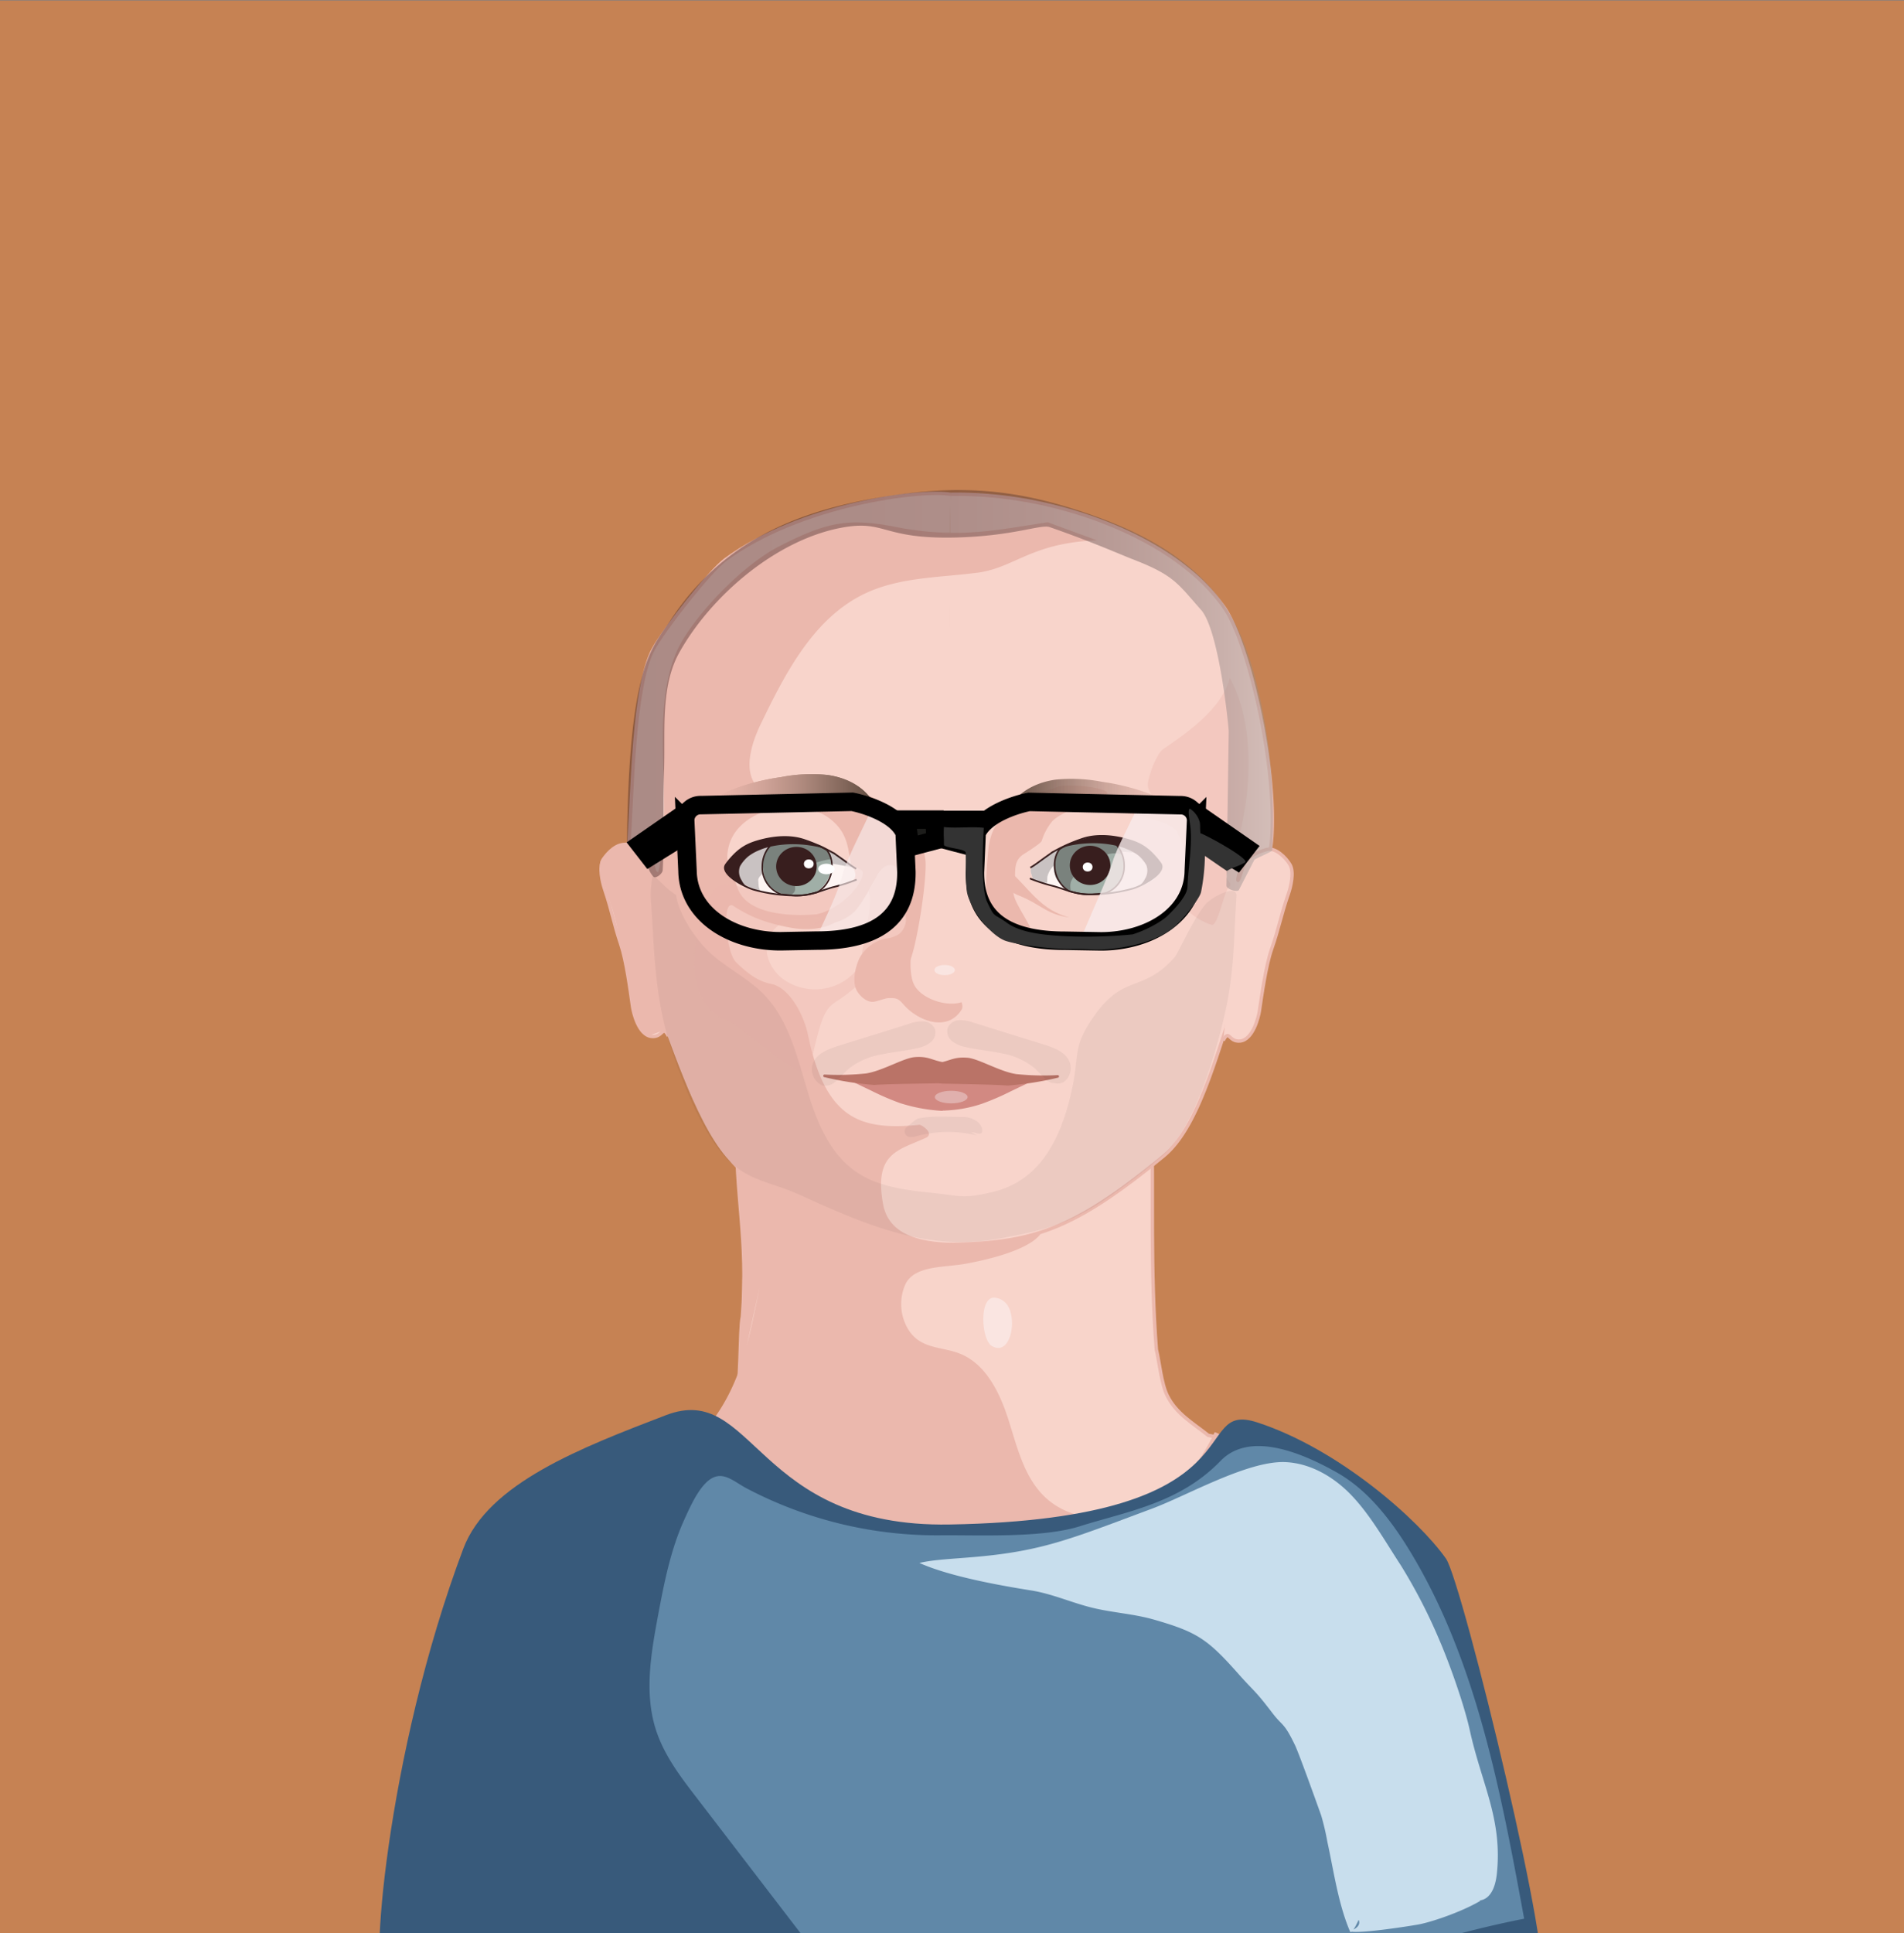 <svg xmlns="http://www.w3.org/2000/svg" xmlns:xlink="http://www.w3.org/1999/xlink" viewBox="0 0 575.43 583.94"><rect x="0" y="0" width="575.43" height="583.94" fill="#808080" stroke="none"/><defs><style>.cls-1{fill:#c68253;}.cls-2{fill:#f8d4ca;stroke-width:1.04px;}.cls-2,.cls-3{stroke:#ebb8ad;}.cls-13,.cls-18,.cls-19,.cls-2,.cls-25,.cls-28,.cls-3,.cls-31,.cls-33,.cls-34{stroke-miterlimit:10;}.cls-3{fill:#f8d4cb;stroke-width:1.01px;}.cls-4,.cls-5{fill:#ebb8ad;}.cls-21,.cls-5{opacity:0.4;}.cls-6{fill:#385a7b;}.cls-7{fill:#6088a8;}.cls-8{fill:#c8deed;}.cls-9{fill:#fef5f3;}.cls-10{fill:#c9c2c2;}.cls-11{fill:#a0afa7;}.cls-12{fill:#7a827d;}.cls-13,.cls-18,.cls-25,.cls-31{fill:none;}.cls-13,.cls-18,.cls-19{stroke:#381e1e;}.cls-13{stroke-width:0.5px;}.cls-14{fill:url(#Sfumatura_senza_nome_20);}.cls-15{fill:#d28982;}.cls-16{fill:#ba7367;}.cls-17,.cls-19{fill:#381e1e;}.cls-18{stroke-width:0.46px;}.cls-19{stroke-width:0.53px;}.cls-20{fill:url(#Sfumatura_senza_nome_32);}.cls-21{fill:url(#Sfumatura_senza_nome_7);}.cls-22{fill:#0b0e10;}.cls-22,.cls-23,.cls-24{opacity:0.05;}.cls-23{fill:#060e13;}.cls-24{fill:#081119;}.cls-25,.cls-28{stroke:#000;stroke-width:5.58px;}.cls-26,.cls-27{fill:#f7ebeb;}.cls-26{opacity:0.65;}.cls-27{opacity:0.8;}.cls-28,.cls-29{fill:#1d1d1b;}.cls-30,.cls-33,.cls-34{fill:#fff;}.cls-31,.cls-33,.cls-34{stroke:#fff;}.cls-31,.cls-34{stroke-width:0.85px;}.cls-32{fill:#333;}.cls-33{stroke-width:0.75px;}.cls-35{fill:#e0b0ad;}.cls-36{fill:#fae5e1;}</style><linearGradient id="Sfumatura_senza_nome_20" x1="214.92" y1="239.04" x2="263.24" y2="239.04" gradientUnits="userSpaceOnUse"><stop offset="0" stop-color="#ebb8ad"/><stop offset="0.13" stop-color="#e4b2a7"/><stop offset="0.33" stop-color="#d0a398"/><stop offset="0.57" stop-color="#af8a7e"/><stop offset="0.83" stop-color="#83675b"/><stop offset="1" stop-color="#634e42"/></linearGradient><linearGradient id="Sfumatura_senza_nome_32" x1="293.26" y1="240.45" x2="341.57" y2="240.45" gradientTransform="matrix(-1, 0, 0, 1, 647.4, 0)" gradientUnits="userSpaceOnUse"><stop offset="0" stop-color="#ebb8ad" stop-opacity="0.4"/><stop offset="1" stop-color="#634e42"/></linearGradient><linearGradient id="Sfumatura_senza_nome_7" x1="189.37" y1="208.6" x2="384.68" y2="208.6" gradientUnits="userSpaceOnUse"><stop offset="0" stop-color="#381e1e"/><stop offset="0.36" stop-color="#3a2020"/><stop offset="0.52" stop-color="#402727"/><stop offset="0.65" stop-color="#4a3434"/><stop offset="0.75" stop-color="#584646"/><stop offset="0.84" stop-color="#6b5e5d"/><stop offset="0.92" stop-color="#827a7a"/><stop offset="1" stop-color="#9c9c9b"/><stop offset="1" stop-color="#9d9d9c"/></linearGradient></defs><g id="Livello_12" data-name="Livello 12"><rect class="cls-1" x="-12.2" y="0.15" width="595.55" height="588.21"/></g><g id="Livello_4" data-name="Livello 4"><path class="cls-2" d="M293.75,627c-54.54,6.24-103.84,5.8-157.94,11.3-9.17.91-3-47.55-6.64-55.8,3.32-52.48,6.84-77.74,20.59-116.25,2.75-8.26,5-14.94,13.28-18.6,12.84-6.42,13.27-3.13,26.11-9.55,5.5-1.83,16.41-3.74,16.41-3.74,4.58-3.67,13.86-4.46,16.61-10,1.83-3.67,1.29-22.91,2.2-26.58,1.84-23.84-2.21-35.82-1.78-59.5-.2,0-.7,17,0,0,24.58.09,48.73-.11,73.31,0"/><path class="cls-2" d="M276.91,626.26c54.55,6.24,103.85,5.79,158,11.29,9.17.92,3-47.55,6.64-55.8-3.32-52.48-6.84-77.74-20.59-116.25-2.75-8.25-5-14.93-13.29-18.6-12.84-6.42-13.27-3.13-26.1-9.55-5.51-1.83-16.41-3.74-16.41-3.74-4.59-3.66-9.62-6.45-12.37-11.95-1.83-3.67-2.41-10.29-3.32-14-1.84-23.84-.91-46.46-1.35-70.14.2,0,.7,17,0,0-24.57.09-48.73-.1-73.31,0"/><path class="cls-3" d="M287.28,149.32c-9.22-1.53-45.35,3.06-68.09,19.77-4.62,3.4-18.23,20.65-21.74,27-6.06,11-6.36,44.16-7.25,56.66-1.22,17.22,7-1.49,5.82,15.72-.4,5.64-3,11-2.09,16.58s.92,9.06,3.1,14.27c5.83,13.92,13.08,38.51,22.91,50,17.56,20.47,42.73,27.24,65.62,27"/><path class="cls-3" d="M287.28,149.32c28.22-.5,56,9.89,71.39,22.41a57,57,0,0,1,11.2,11.64c7.27,10.21,16,47.22,14.49,69.62-1.18,17.22-9.92-1.87-8.71,15.34.4,5.64,3,11,2.09,16.58s-.92,9.06-3.1,14.27c-5.83,13.93-11.24,40.39-22.91,50-28.32,23.24-40.42,26.56-67.16,26.8"/><path class="cls-3" d="M196.53,258.94c.37,1.1,1.59,4.68,1.5,5.65-.07.76-1.47-3.85-1.77-4.6-1.18-2.91-4.93-4.19-7-4.75-2.51-.69-5.71,2.3-7,4.56s-.27,6.67.52,9c2.21,6.56,2.64,10,4.85,16.55,1.65,4.92,2.81,13.62,3.53,18.76.22,1.58,1.78,8.58,5.73,9,3.52.39,3.29-3.7,5.11-.12"/><path class="cls-3" d="M375.63,260.27c-.37,1.09-1.62,4.66-1.54,5.63.06.76,1.5-3.84,1.8-4.59,1.21-2.9,5-4.14,7-4.69,2.52-.67,5.7,2.35,7,4.62s.23,6.67-.59,9c-2.26,6.55-2.72,10-5,16.51-1.7,4.91-2.93,13.6-3.69,18.74-.24,1.57-1.85,8.56-5.81,9-3.52.36-3.26-3.73-5.11-.17"/></g><g id="Livello_5_copia_3" data-name="Livello 5 copia 3"><path class="cls-4" d="M367.11,432.64c-4.6,9.72-11.71,18.7-21.47,23.22s-22.42,3.67-30.1-3.87c-6.15-6.05-8.17-15-10.8-23.2s-6.9-17-15-20c-5.42-2.05-11.9-1.21-15.51-7.63a14.77,14.77,0,0,1-.74-12.88c2.59-6.15,12-5.31,18.54-6.54,14.7-2.76,20.73-6.44,22.44-9-13.26,2.66-16.55,3.2-28.23,2.67-8.61-.4-17.69-2.51-19.36-11.68-2.81-15.51,4.67-16.21,12.92-20,2.49-1.15-.51-3.5-1.81-3.94-17.87,1.79-28.47-1.49-33.81-27.22-1.21-5.81-5.51-14.29-11.2-15.36-3.39-.64-6.57-2.64-10.52-6.52-3.13-3.06-4.45-19.4-.78-17,4.32,2.81,8.83,5,17.1,6.53,6.41,1.22,14.31.27,17.46-5.45-13.88,3.11-30.59,2.31-33.4-6.7-1.15-3.69-3.35-6.51-3-10.15.66-6.59,5.25-10.59,11.43-12.93,5.85-2.23,14.45-1.72,19.74,2.5,5.92,4.71,5.1,9.82,6.59,15.27a13.12,13.12,0,0,0-5.71-24.06c-7.5-.83-16.08,4.56-22-.08-5.73-4.45-3.08-13.5.08-20,7.49-15.52,16.1-32.18,31.73-39.45,10.39-4.83,22.27-4.69,33.62-6.15s16.17-9,36.18-9.8l-14.88-5.46c-17,2.65-27.77,5-46.45,1.33-14.49-2.82-21-.92-34.17,5.68-12.5,6.25-27.26,22.7-31.3,31.64-8.83,19.55-.71,45.85-5.77,67.09-4.11-1.64-5.53-16-16.6-4.64a3.47,3.47,0,0,0-.91,3.24c4,16.32,3.1,5.07,9.94,42.64.86,4.69,1,2.56,3.64,8.08.79.73,5.37-2,6.15-1.28.51.09,5.25,12.05,5.41,12.63,2.65,9.76,5.55,11.15,8.91,18.88,1.81,4.16,5.09,5.41,7.11,9.65,3.87,5.2-1.7-9.06,2,18.95.08.67-.62,44.23-1,44.71-1.59,7,6.68-30.71,5.89-26.89-3.18,15.23-5.26,28-14.66,40.4,36.12,32.55,88.53,46,135.86,34.89,8-1.87,16.35-4.79,21-11.48S374.87,435.2,367.11,432.64Z"/><path class="cls-4" d="M280.52,160.64c18.67.6,0,.19,18.63.79"/><path class="cls-4" d="M266.66,173.29c18.67.6,13.82-12.46,32.49-11.86"/><path class="cls-4" d="M244,276.64c-8.56.46,8.07,1.12,4.68,2.51a13.63,13.63,0,0,0,9.47-3.68c2.31-2.3,5.16-7.87,6.8-10.69a9.4,9.4,0,0,1,1.94-2.59,3.2,3.2,0,0,1,3-.76c1.21.4,1.89,1.67,2.37,2.85,1.39,3.45,2,23.56,2.14,27.28,2.52-3.67,6.17-28,5.2-32.34a23.27,23.27,0,0,0-4.47-10.4c-3.62-5.26-12.85-8.09-15.68-10.17s-.83.81-4.19,1.8a23.12,23.12,0,0,1,2.55,16.14c-.31,1.46-.82,3.1-.06,4.51.65,1.2,1.61,1.06,2.57,1.75C262.82,264.63,254.46,276.07,244,276.64Z"/><path class="cls-4" d="M309.43,258c-4,2.52-1.93,6.54-3.07,11.16-.71,2.89,5.73,10.24,6.42,15.07.55,3.9-7.81-3.81-11.44-2.79s-3.08-6-3.34-9.59a135.73,135.73,0,0,1,.81-16.25c1.07-6.8,4.69-9.43,6.7-11.44,5.3-5.3,9.4-4.49,13.95-6.42,3.31-1.4,19.66.62,14.08,2.86-4.44,1.77-13.58,5-15.73,7.74a18.07,18.07,0,0,0-3,5.72C314.56,254.8,309.61,257.9,309.43,258Z"/><path class="cls-4" d="M305.54,263.48c6.26,5.95,9.27,11.42,17.61,13.66-6.67-.89-8.47-3.78-14.68-6.39a14,14,0,0,1-4-2.26,5.36,5.36,0,0,1-2-4"/><path class="cls-5" d="M217.05,272.73c-1.46-.21-2.19-2.13-1.56-3.47a4.19,4.19,0,0,1,3.64-2.11,15.39,15.39,0,0,1,4.34.71,45.73,45.73,0,0,0,31.81-3.8,11.66,11.66,0,0,1,4.16-1.61,3.43,3.43,0,0,1,3.66,2c.55,1.7-7.16,8.77-8.51,9.94-5.05,4.43-5,2-11.64,3.11-2.67.43-5.52.61-7.76,2.14a8.75,8.75,0,0,0-3.38,8.5A12.52,12.52,0,0,0,237,296a16.47,16.47,0,0,0,21.33-2.31c1.77-2,2.52-1,2.12-3.62-.49-3.25,4.67-20.2,1.51-21.08s-14.11,10.33-17.38,10.69a25.22,25.22,0,0,0,19.16-12.51,25,25,0,0,1,2.81-4.63,5.15,5.15,0,0,1,4.81-1.9,4.92,4.92,0,0,1,3.3,3.89,14.58,14.58,0,0,1-.25,5.34c-.86,4.95,1.46,9.88-1.48,14-1.44,2-6.57,3.85-8.41,5.48-2.56,2.27-1.13,4.49-3.7,6.75a52.59,52.59,0,0,1-7.69,6.22c-4.3,2.58-4.88,5.17-8.58,20.86-1.18,5-20.05-13-24.83-14.82-4.19-1.61-7.27-5.46-8.71-9.72a28.59,28.59,0,0,1-.77-13.33,50.13,50.13,0,0,1,5.43-16.41"/><path class="cls-5" d="M324.58,243.72c3.82-.27,30.22,3.31,31.32,7.9.28,1.17.84,1,1.08,2.17.06.25,1.31,4.11,1.37,4.36.5,2.43-1.44,13.61-.28,15.79s5.76,4.89,8.17,5.45c1.83.42,3.73-10.23,5.18-11.44s-1.33-2-.68-3.65c7.12-17.86,10-42.57.95-59.52-2.35,9.11-12.37,16.25-20.15,21.51-2,1.39-4.27,7.67-4.61,10.11-.42,2.93,2.36,5.23,4.82,6.89"/></g><g id="Livello_1" data-name="Livello 1"><path class="cls-6" d="M287,460.54c95.72-1.65,71.82-37.71,93-30.83,24.56,8,48.65,29.32,57,41.13C442,478,471.21,598.68,465.11,597.6c-29.39-5.24-28.13,1.58-59.46,14.63C423.7,800.06,356.53,802.49,183.27,730.3c-10.2-6.67-1.53-110.24-18.3-115.24-31.21-9.3-39.09-22.38-48.51-17-5.17,2.93,0-67.65,23.57-130.25,7.46-19.78,35.89-30.57,61.19-40.28C228.05,417.2,227.94,461.57,287,460.54Z"/><path class="cls-7" d="M326.3,461.09c14.16-4.48,30.11-6.87,42.6-19.78,8-8.25,22-3.87,35.09,3.5,9.35,5.27,16.37,14.32,22.15,23.82,20,32.89,27.43,72.5,34.49,111a317.82,317.82,0,0,0-62.51,19.25c-6.24,2.65-13,6.14-15.44,12.86-2.16,6-.32,13.08-3.07,18.74-3.37,6.94-11.8,8.49-19,9.24l-42.41,4.35c-8.61.89-17.59,1.72-25.62-1.72-8.51-3.64-14.7-11.53-20.53-19.12l-61.66-80.34c-4.89-6.36-9.88-12.92-12.29-20.75-3.4-11-1.3-23,.82-34.35,1.83-9.78,3.81-19.77,7.92-28.79,1.71-3.76,4.26-9.55,7.62-12,4-2.87,7.24.54,11.14,2.6a123.44,123.44,0,0,0,59.09,14.2C296.26,463.72,315.15,464.62,326.3,461.09Z"/><path class="cls-8" d="M408,583.47C410,588,434.43,514.79,429.86,514c-21.5-3.75-25.73,60.69-23,62.4,8.46,5.38.52,6.9,1.19,7.07,3,.79,19.11-1.81,20.06-2,3.64-.52,13.33-3.73,19.27-7.23-1.08-.47,4,1,5-8.19,1.75-16.52-4.63-27.19-8.18-43.37-1.68-7.68-6.21-20.42-9.33-27.57a163.18,163.18,0,0,0-11.5-22.22c-5.27-8.07-10.19-16.94-16.79-23-5.07-4.63-11.3-7.84-17.94-8.19-11.32-.6-29.85,10.11-40.57,14.09-11.62,4.31-21,8-29.41,10.37-18,5.17-32.62,4-40.79,6,9.09,4.09,24.56,6.84,33.89,8.32,6.12,1,11.79,3.53,17.75,5.06,6.31,1.63,12.91,1.92,19.26,3.74,12.9,3.72,16.08,5.78,25.3,16.16,5.24,5.92,4.87,4.72,10.47,12.05,3.19,4.17,3.41,2.62,6.82,9.68,1.16,2.4,6.1,16.14,7.94,21.3a73.77,73.77,0,0,1,1.85,7.9C403.11,565.33,404.44,575.14,408,583.47Z"/></g><g id="Livello_9" data-name="Livello 9"><path class="cls-9" d="M222.51,265.35c2.45,1.75,4.92,3.47,7.87,4.06,8.39,1.68,10.32,1.86,18.62-.24.92-.23,5.95-2.08,6.8-2.5a5,5,0,0,1,1.51-.62c2-.6,1.07-3.44.28-4-6-4.53-7.94-6.46-14.68-7.4-3.37-.46-9.95,1-13.35,1.12-2.44.06-5.9.08-7.41,2.44S220.31,263.79,222.51,265.35Z"/><path class="cls-9" d="M313,265.93c1.28.78,4.47,1.37,5.85,1.95,9.21,3.85,17.14,2.15,25.79-.28a10.62,10.62,0,0,0,3.61-1.62,4.68,4.68,0,0,0,2-3.33,4.62,4.62,0,0,0-1.48-3.46,10.13,10.13,0,0,0-3.3-2c-5.56-2.29-12.5-3.84-18.4-2.67-3.06.6-3.87.53-6.75,1.69-1.43.57-4.21,3.06-5.6,3.72-.91.44-2.83,1.47-3.08,2.61A3.49,3.49,0,0,0,313,265.93Z"/><path class="cls-10" d="M229.16,266c-.08-.93,1.2-2.15,2.1-2.41,9.24-2.7,5.73-5.65,27.25-1.4-8.74-7.52-17.87-9.47-29.22-7.49-2.09.36-6,1.64-7.14,3.43a3.53,3.53,0,0,0-.56,3.66,11.75,11.75,0,0,0,2.6,4.71c1,1.06,4.16,2.4,5.61,2.68C229.16,268,229.3,267.54,229.16,266Z"/><path class="cls-11" d="M237.93,270s.21.3.25.3a3.15,3.15,0,0,1,1.27.12s.17-.23.22-.23l1.38.08c.51,0,1,0,1.55,0,.19,0,2.14-.13,1.22,0a7.69,7.69,0,0,1,1.35-.05,9.43,9.43,0,0,0,6-8.55,8.75,8.75,0,0,0-1.83-5.34c-2.45-.54-4.9-1.14-7.38-1.53a67.4,67.4,0,0,0-7.89-.36,9.09,9.09,0,0,0-3.73,7.23,9.44,9.44,0,0,0,6.1,8.59A5.25,5.25,0,0,1,237.93,270Z"/><path class="cls-10" d="M316.53,264.92a6.83,6.83,0,0,1,3.19-4.35c1.69-1,6.36-1.71,8.28-2.21,6.15-1.59,10.92-1.23,16.41-.62a17.25,17.25,0,0,0-8.54-3.7,29.14,29.14,0,0,0-8.83.49c-5.37,1-9.16,2.66-15,7.45-1.05.86-.31,1.78.06,3.43.3,1.35-.31-.15.89.52,2.32,1.3.81.78,3.47.77"/><path class="cls-11" d="M324.64,269.72c1.79,0,2.39.79,3.75.74s2.86-.25,4.29-.28a4.25,4.25,0,0,1,.8.05,9.59,9.59,0,0,0,6.33-8.75,9,9,0,0,0-2.91-6.57c-5.45.3-9.82-.83-15,.84-.17.12-1.85,1.24-2,1.34a8.83,8.83,0,0,0-1.19,4.39C318.65,265.28,321.08,268.18,324.64,269.72Z"/><path class="cls-12" d="M240.88,264.07a6.87,6.87,0,0,1,2.77-2.19,23.51,23.51,0,0,1,7.59-2.35,4.08,4.08,0,0,0-1.94-3.47,10.15,10.15,0,0,0-3.92-1.34,39.59,39.59,0,0,0-8.63-.53,8.05,8.05,0,0,0-3.12.63,6.24,6.24,0,0,0-3,5.12,10.07,10.07,0,0,0,.15,2.9c.23,1.15.18,2.46.8,3.46,1.24,2,4.44,4.1,6.94,4a1.76,1.76,0,0,0,1.79-1.9C240.28,266.86,240,265.48,240.88,264.07Z"/><path class="cls-12" d="M323.6,266.56a7.26,7.26,0,0,1,2.06-2.95c3.73-3.54,9.89-7.23,13.58-5.29-.16-1.64-1.71-3.21-3.18-3.94a7.59,7.59,0,0,0-4-.67,28.71,28.71,0,0,0-7.33.86c-2.39.6-4.23.93-5.42,3.09a9.74,9.74,0,0,0-.19,7.41,7.5,7.5,0,0,0,2.06,2.36c.48.41,1.79,1.69,2.46,1.58A5.33,5.33,0,0,1,323.6,266.56Z"/></g><g id="Livello_5_copia_2" data-name="Livello 5 copia 2"><path class="cls-13" d="M258.76,262.45c-1.21-.67-2.77-1.88-4.11-2.83-5-3.53-1.33-1-2.4-1.71a48.67,48.67,0,0,0-9-4.1c-3.32-1.19-8.18-1.49-14.29.3-3.69,1.08-6.28,2.67-9.53,7-2.16,2.89,5.9,7,8.48,7.69a47.94,47.94,0,0,0,13,1.72c4.32,0,6.59-1.29,10.76-2.49a52.36,52.36,0,0,0,7.22-2.3"/><path class="cls-14" d="M236,234.77a48,48,0,0,1,14-.66c4.66.63,9.29,2.57,12.38,6.13a2.87,2.87,0,0,1,.87,1.78,2.17,2.17,0,0,1-1.95,1.9,6.74,6.74,0,0,1-2.9-.42,54.91,54.91,0,0,0-19.29-2c-7,.53-13.94,2.43-21,2.75-2,.09-4.66-1.24-2.21-2.91a30.53,30.53,0,0,1,6.26-3.13A67.39,67.39,0,0,1,236,234.77Z"/><path class="cls-4" d="M290.74,304.79c-4.29,7.27-13.49,3.54-17.68-1.34-1.52-1.77-2.14-2-4.45-1.93-1.1,0-3.63,1.06-4.73,1.13-2,.11-4.06-1.73-5-3.51-1.36-2.62-.41-7,.89-9.71a12,12,0,0,1,7.63-5.87,8.91,8.91,0,0,0,4.14-1.29c2-1.31,2.45-4.11,2.66-6.56a76.44,76.44,0,0,0,.27-15.12c-.57-5-2.23-10-5.5-13.81a19.5,19.5,0,0,1,6.38,9.69,34.53,34.53,0,0,1,1.27,11.72c-.2,4.63-1,9.23-1,13.86s-1.54,12.59,1.17,16.3,9.5,5.8,13.83,4.41c.91,2.8-.83,3-3.54,4s-5.73.58-8.58.11"/><path class="cls-15" d="M256.84,326.63l-.95-.71,7.5,3.6a78.39,78.39,0,0,0,8.75,3.76,51,51,0,0,0,12.25,2.28c.95,0,.41-.26,1.24-.73,1.35-.77,1.78-2.48,2.07-4a9.66,9.66,0,0,0,.24-2.88,3.42,3.42,0,0,0-1.32-2.49,5.08,5.08,0,0,0-2.62-.69l-12.9-1.05c-3.06-.24-5.22,1.45-8.26,1.87-2.44.34-5.74-.82-7.91.34"/><path class="cls-15" d="M312,326.8l.95-.7-7.51,3.6a77.45,77.45,0,0,1-8.74,3.76,39.19,39.19,0,0,1-10.72,2,5.1,5.1,0,0,1-2.77-.44c-1.36-.77-1.79-2.48-2.07-4a10,10,0,0,1-.25-2.88,3.47,3.47,0,0,1,1.32-2.49,5.13,5.13,0,0,1,2.62-.69l12.9-1.05c3.06-.24,5.13.8,8.17,1.23,2.44.34,5.83-.18,8,1"/><path class="cls-16" d="M292.33,319.53c3.4.26,9.72,4.16,14.76,4.94a80.32,80.32,0,0,0,12.51.32.39.39,0,0,1,.13.77,96.56,96.56,0,0,1-15.15,2.38c-4.23-.32-14.92-.48-20-.59a3.91,3.91,0,0,1-3.44-3.15,3,3,0,0,1,2.07-3.06C287,320.62,288,319.21,292.33,319.53Z"/><path class="cls-17" d="M240,253.09a24,24,0,0,0-14.25,2.35c-3.85,2.26-.84.45-4.44,3.32-1.67,1.33-2.47,3.09-2.26,3.56a6.49,6.49,0,0,0,2,3,12.88,12.88,0,0,0,2.87,1.84l2.69,1.22a5.17,5.17,0,0,1-2.49-2.47,4.7,4.7,0,0,1-.47-4.22,11,11,0,0,1,2.45-2.94,14,14,0,0,1,3.72-2.05c1.58-.73,9.58-3.27,20-.18,2,.59-6.83-3-9.83-3.44Z"/><path class="cls-18" d="M236.07,270.16c.12,0,1.65.18,1.77.18a8.72,8.72,0,0,0,1.31.1,10.54,10.54,0,0,0,1.28.1,18.52,18.52,0,0,0,3.66-.3c1.07-.23,1.8-.41,2.85-.67a9,9,0,0,0,4.47-7.93,7.67,7.67,0,0,0-1.47-4.76.27.27,0,0,0-.08-.07c-4.31-2.7-7.76-2.21-10.94-2.89-2.31-.49-1.11.2-3.37.87a3.56,3.56,0,0,1-2.07,0,9.31,9.31,0,0,0-3.08,6.85A8.59,8.59,0,0,0,236.07,270.16Z"/><ellipse class="cls-19" cx="240.7" cy="261.76" rx="5.87" ry="5.66"/><path class="cls-13" d="M311.39,262.12c1.2-.67,2.77-1.88,4.1-2.83,5-3.54,1.34-1,2.41-1.72a48.9,48.9,0,0,1,9-4.09c3.32-1.19,8.17-1.49,14.28.3,3.7,1.08,6.29,2.66,9.53,7,2.17,2.89-5.89,7-8.47,7.69a47.59,47.59,0,0,1-13,1.71c-4.33,0-6.6-1.28-10.77-2.48a52.92,52.92,0,0,1-7.21-2.31"/><path class="cls-17" d="M330.11,252.75a24,24,0,0,1,14.25,2.36c3.84,2.26.83.45,4.43,3.31,1.68,1.34,2.47,3.1,2.27,3.57a6.57,6.57,0,0,1-2,3,12.88,12.88,0,0,1-2.87,1.84l-2.69,1.22a5.14,5.14,0,0,0,2.49-2.48,4.68,4.68,0,0,0,.47-4.21,11.21,11.21,0,0,0-2.45-2.95,14.19,14.19,0,0,0-3.72-2c-1.58-.74-9.58-3.28-20-.18-2,.58,6.82-3,9.83-3.45Z"/><path class="cls-18" d="M334.07,269.83c-.11,0-1.64.18-1.77.17a7.52,7.52,0,0,1-1.3.11,10.7,10.7,0,0,1-1.28.1,18.66,18.66,0,0,1-3.67-.31c-1.06-.22-1.8-.4-2.84-.66a9,9,0,0,1-4.47-7.93,7.67,7.67,0,0,1,1.47-4.76.18.18,0,0,1,.08-.07c4.31-2.7,7.75-2.22,10.94-2.9,2.3-.49,1.11.2,3.37.88a3.56,3.56,0,0,0,2.07,0,9.28,9.28,0,0,1,3.07,6.85A8.57,8.57,0,0,1,334.07,269.83Z"/><ellipse class="cls-19" cx="329.45" cy="261.43" rx="5.87" ry="5.66"/><path class="cls-16" d="M276.46,319.35c-3.4.26-9.72,4.16-14.76,4.94a81.74,81.74,0,0,1-12.52.33.39.39,0,0,0-.12.76,96.51,96.51,0,0,0,15.14,2.38c4.24-.32,14.93-.4,20-.51a4,4,0,0,0,3.43-3.23,3,3,0,0,0-2.07-3.06C281.78,320.44,280.75,319,276.46,319.35Z"/><path class="cls-14" d="M236,234.77a48,48,0,0,1,14-.66c4.66.63,9.29,2.57,12.38,6.13a2.87,2.87,0,0,1,.87,1.78,2.17,2.17,0,0,1-1.95,1.9,6.74,6.74,0,0,1-2.9-.42,54.91,54.91,0,0,0-19.29-2c-7,.53-13.94,2.43-21,2.75-2,.09-4.66-1.24-2.21-2.91a30.53,30.53,0,0,1,6.26-3.13A67.39,67.39,0,0,1,236,234.77Z"/><path class="cls-20" d="M333.12,236.19a48.09,48.09,0,0,0-14.05-.67c-4.66.64-9.29,2.58-12.37,6.13a2.77,2.77,0,0,0-.87,1.78,2.16,2.16,0,0,0,1.94,1.91,7,7,0,0,0,2.91-.43,54.65,54.65,0,0,1,19.29-2c7,.53,13.93,2.42,21,2.74,2,.09,4.65-1.23,2.21-2.91a31.3,31.3,0,0,0-6.26-3.13A68.18,68.18,0,0,0,333.12,236.19Z"/></g><g id="Livello_8" data-name="Livello 8"><path class="cls-21" d="M200.71,232.23c.35-11.68-1.09-25,4.64-35.19,9.89-17.58,30.05-34.54,50-37.8,12.21-2,11.7,3.6,33.08,3.15,17.81-.38,26.1-4.09,28.8-3.15,12.64,4.37,21.82,8.45,25,9.67,12.66,4.89,13.59,7.26,20.76,15.34,4.85,5.47,7.75,29.27,8.36,36.56l-.69,46.78c.08,1,3,2,3.73,1.32l4.73-9.22c.2-.21,5.34-2.45,5.35-2.73a169.72,169.72,0,0,0-4.19-48.29c-2.42-10.35-5.94-20.71-12.59-29-8.75-10.93-21.34-18-34.46-22.91-24-8.92-41.88-10.78-67.17-6.54s-47.82,13.29-63.58,37.37c-5.65,8.64-12.37,13.4-13,66.83,0,.24,4.06,2.39,4.21,2.57,2,2.51,1.55,5.41,3.77,7.82.71.77,2.76-.87,2.82-1.9C200.83,253.08,200.3,242.07,200.71,232.23Z"/><path class="cls-22" d="M364.42,273.1c-3.65,4.15-8.37,14.89-9.43,16.09-9.55,10.8-15.36,4.88-24.37,17.79-6.73,9.64-4.21,11.46-6.83,22.91-3.28,14.36-9.54,26.86-23.88,30.22-8.89,2.08-9.18,1.2-18.26.24-8-.85-16.4-1.83-23-6.42-8.38-5.8-12.21-16.11-15.07-25.89S238,307.86,231,300.54c-4.46-4.6-10.32-7.57-15.24-11.68-5.87-4.91-10.85-13.41-11.4-18.44-3.9-2.72-3.44-3-7.08-6.08a36.42,36.42,0,0,0-.64,6.26c1.11,15.69,1,28.88,5.52,43.93,3.23,10.66,9.91,28,17.79,35.83,6.54,6.51,13.21,6.73,21.61,10.53,19.79,9,38.67,17.24,60,13.35,18.24-3.32,25.58-5.12,49.22-24.61,9.76-8.05,16.06-29.37,19-41.68,3.35-13.95,3-23,3.9-37.28C373.93,267,366.4,270.86,364.42,273.1Z"/><path class="cls-23" d="M251,327.57c-1.8.62-2.71.54-4.08-.79a5.29,5.29,0,0,1-1.34-5.24c1-3.19,4.62-4.61,7.82-5.6l21.33-6.64a11.54,11.54,0,0,1,4.37-.76,4,4,0,0,1,3.48,2.38,3.86,3.86,0,0,1-1.38,4,9.45,9.45,0,0,1-4.07,1.74c-3.53.82-7.16,1.13-10.7,1.87a22,22,0,0,0-9.87,4.29c-1.44,1.22-2.63,2.72-4.08,3.94s-2.46,1.33-4.34,1.13"/><path class="cls-23" d="M317.19,326.82c1.79.61,3.5.92,4.86-.4a5.29,5.29,0,0,0,1.34-5.24c-1-3.2-4.62-4.61-7.82-5.6l-21.33-6.64a11.54,11.54,0,0,0-4.37-.76,3.91,3.91,0,0,0-3.47,2.38,3.82,3.82,0,0,0,1.37,4,9.46,9.46,0,0,0,4.07,1.75c3.53.82,7.16,1.13,10.71,1.87a21.79,21.79,0,0,1,9.86,4.29c1.44,1.22,2.63,2.72,4.08,3.94s2.8.78,4.68.59"/><path class="cls-24" d="M295.23,343a36.61,36.61,0,0,0-18,.17,6.49,6.49,0,0,1-2,.32,1.7,1.7,0,0,1-.95-3.18c.65-.5,2.47-2.26,3.27-2.41,4.88-1,9-.43,14-.47a7.15,7.15,0,0,1,3.34,1.1c1.06.55,2.24,2.22,1.91,3.38s-1.78.21-2.94.15-2.58-1.21-3.54-1.85"/></g><g id="Livello_10" data-name="Livello 10"><polygon class="cls-25" points="365.37 248.33 376.67 256.17 373.78 259.91 366.11 255.15 365.37 248.33"/><path class="cls-26" d="M274.87,262.22c-5.33-6,1.22-13.23-4.31-16.36-6.21-3.51-6.59-4.16-13.78-3-3.77.6-8.34-2.67-11.3-.35-2,1.58-7.41-2-9.38-.37-2.25,1.87-2.45-.78-4.84.94-4.21,3,34.76-4.86,32.56.37-2.59,6.16-7.95,15.94-9.15,20.66-1,4-3.11,8.9-7.83,19-1.13,2.44,7,3.12,12,0,8.47-5.26-8.64,6.19,3.08-1.59,1.49-1,10-6.55,11.53-7.61"/><path class="cls-27" d="M359.68,246.81c-5-5.95-2-.17-7.38-3.35-6-3.56,5.17-2.81-1.95-1.84-3.74.51-19.6-2.89-22.6-.68-2.05,1.52-5.08.57-7.07,2.14-2.29,1.79-5-2.49-7.43-.84-4.24,2.89,32.59-2.85,30.24,2.23-2.77,6-6.13,12-7.47,16.56-1.13,3.87-5.37,12.84-9.54,23-.91,2.2,2.38,2.42,3.43,2.21,8-1.63,2.93,2.5,14.75-4.91,1.5-.94,14.06-7.95,15.58-9"/><path class="cls-25" d="M273.93,263.35c.19,14.93-10.42,20.8-27.15,20.8l-10.89.2c-14.73,0-27.94-8.13-28.11-21.28l-.7-15.29a4.63,4.63,0,0,1,4.79-4.56l45.69-1c3.63.69,13.35,3.6,15.85,9.37Z"/><polygon class="cls-25" points="204.7 247.26 193.39 255.1 196.29 258.83 203.96 254.07 204.7 247.26"/><polygon class="cls-28" points="282.72 253.85 275.03 255.88 273.93 247.6 282.51 247.6 282.72 253.85"/><path class="cls-25" d="M294.65,263.38c-.2,14.93,10.42,20.81,27.15,20.81l10.89.19c14.73,0,27.93-8.13,28.1-21.27l.7-15.3a4.62,4.62,0,0,0-4.78-4.56l-45.7-1c-3.63.69-13.35,3.6-15.85,9.37Z"/><polygon class="cls-29" points="286.6 253.94 294.29 255.97 295.39 247.7 286.8 247.7 286.6 253.94"/><polygon class="cls-25" points="286.6 253.94 294.29 255.97 295.39 247.7 286.8 247.7 286.6 253.94"/><ellipse class="cls-30" cx="328.71" cy="261.92" rx="1.05" ry="0.94"/><ellipse class="cls-31" cx="328.71" cy="261.92" rx="1.05" ry="0.94"/><path class="cls-32" d="M285.27,253.6a31.43,31.43,0,0,1,0-3.76c3.61.45,8.46-.19,12.06.25-.22,3.47-.27,6.48-.34,9.33s.06,10.33,1.29,12.95c2.44,5.25,1.9,3.38,6,6.38s10.88,3.63,16.31,4a140.78,140.78,0,0,0,21.68-.48c3.86-1.15,8.68-3.76,10.61-5.63s5.89-5.92,6-8.69c.18-5.66,1.42-11.91.92-17.78-.15-1.73-1.25-6.85.15-5.65a7.16,7.16,0,0,1,2.66,3.93c.18,1.26,0,1.28.17,3.25,2.68,1,15.25,8,13.46,8.88-3,1.58-3.23,1.21-5.45,2.53-2.45-1.65-.71-.47-6.64-4.55A60.57,60.57,0,0,1,363,269.4c-.4,2.34-6.68,9.62-8.71,11.15-6.38,4.84-17.88,6.55-23.85,6.28-6.6-.3-4.53.07-11.2-.3-3.8-.2-11.57-1.13-15.16-2.25s-8.27-6.57-9.79-9.69-2.19-4.08-2.27-7.58c-.11-5.09-.05-4.25-.16-9.4,0-1.21-5.78-1.33-6.58-2.31"/><ellipse class="cls-33" cx="249.75" cy="262.52" rx="2.1" ry="1.22"/><ellipse class="cls-34" cx="244.43" cy="260.98" rx="1.05" ry="0.94"/></g><g id="Livello_11" data-name="Livello 11"><ellipse class="cls-35" cx="287.48" cy="331.42" rx="4.95" ry="1.9"/><path class="cls-36" d="M300.52,392a5.17,5.17,0,0,1,3.08,1.31c4.24,3.52,2.25,16.77-3.81,13.33C296.58,404.83,295.77,391.86,300.52,392Z"/><ellipse class="cls-36" cx="285.49" cy="293.05" rx="3.09" ry="1.54"/></g></svg>
